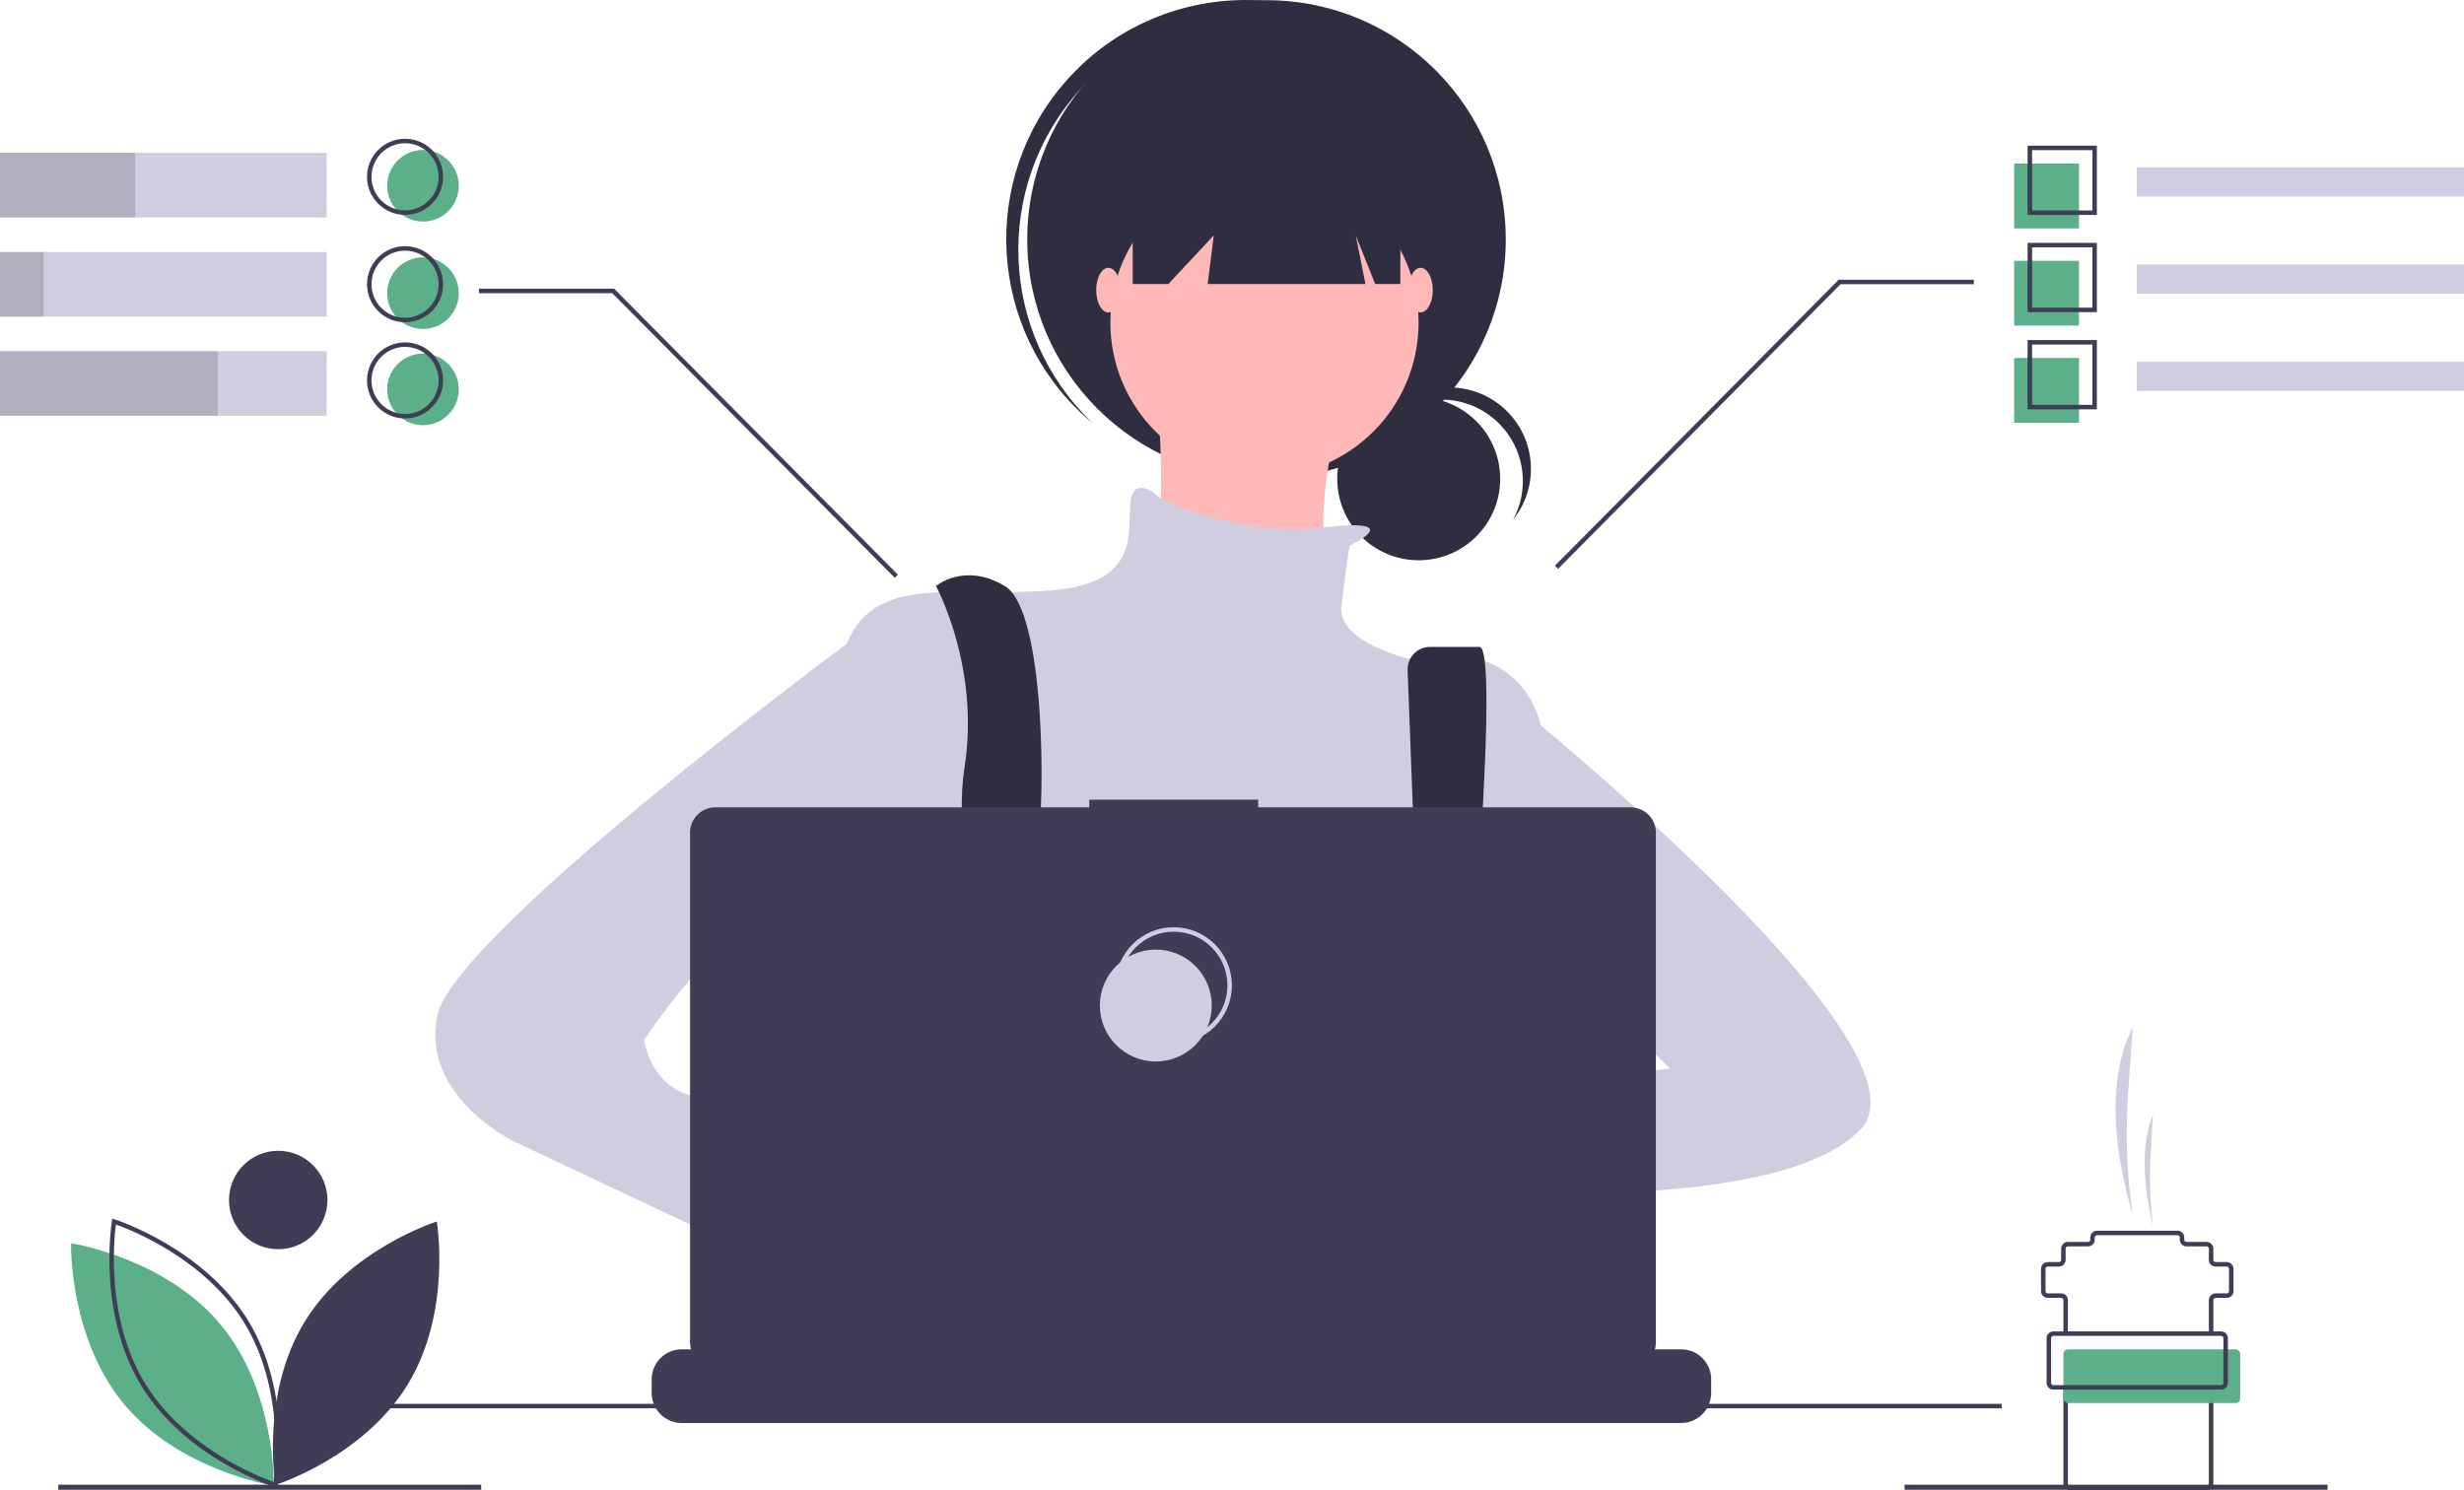<?xml version="1.0" encoding="UTF-8"?>
<svg id="a" data-name="f61e7f2c-3df8-44b9-b514-d2b672d0e0d5" xmlns="http://www.w3.org/2000/svg" viewBox="0 0 1101 666.02">
  <circle cx="633.93" cy="213.99" r="36.4" style="fill: #2f2e41;"/>
  <path d="m644.07,178.59c20.1,0,36.4,16.3,36.4,36.41,0,6.03-1.5,11.96-4.36,17.26,12.55-15.7,9.99-38.6-5.71-51.14-15.7-12.55-38.6-9.99-51.14,5.71-1.36,1.71-2.57,3.53-3.61,5.45,6.89-8.65,17.35-13.69,28.42-13.69Z" style="fill: #2f2e41;"/>
  <circle cx="565.92" cy="107" r="106.91" style="fill: #2f2e41;"/>
  <path d="m482.01,40.66c38.29-43.07,103.83-48.02,148.17-11.21-.87-.83-1.74-1.67-2.65-2.48-44.15-39.21-111.72-35.2-150.93,8.94-39.18,44.12-35.21,111.64,8.87,150.86.91.81,1.84,1.57,2.77,2.34-41.75-39.72-44.51-105.39-6.22-148.46Z" style="fill: #2f2e41;"/>
  <circle cx="565.01" cy="144.14" r="68.86" style="fill: #ffb8b8;"/>
  <path d="m516.09,165.89s9.06,83.36-5.44,92.42,83.36,21.74,83.36,21.74c0,0-14.5-90.6,21.74-114.16h-99.66Z" style="fill: #ffb8b8;"/>
  <path d="m603.07,243.81s26.98-12.6-11.88-8.11-72.39-12.73-72.39-12.73c0,0-11.77-11.78-13.59.91s5.44,36.24-34.43,39.87-76.11-7.25-90.6,19.93-7.25,144.97-7.25,144.97c0,0,27.18,97.85,48.93,112.35s212.01-5.44,212.01-5.44l54.36-97.85v-114.16s-7.25-39.87-57.99-28.99c0,0-32.62-7.25-30.81-23.56s3.62-27.18,3.62-27.18Z" style="fill: #d0cde1;"/>
  <path d="m429.05,610.24c1.12-4.88,1.87-7.64,1.87-7.64l-.58-3.97-5.97-40.54-2.51-17.1c21.74-9.06,27.18-50.74,27.18-50.74l.82-.49,3.71-2.22h0s13.32-8,13.32-8l.27-.16,5.38,3.58,10.93,7.29c38.24,28.12,77.18,27.62,101.21,23.19,14.69-2.71,23.82-6.88,23.82-6.88l26.36-8.79.82-.27.81.12,15.46,2.34.28.05,1.28.19-3.58,24.75-5.19,35.97c13.71,7.26,25.9,20.9,36.56,37.71,2.36,3.72,4.65,7.59,6.86,11.61,2.88,5.2,5.63,10.61,8.25,16.15.32.66.63,1.33.94,2,1.01,2.17,2.01,4.36,2.98,6.56h-276.08c.36-2.21.72-4.32,1.07-6.35.02-.07.03-.14.04-.21.13-.68.25-1.34.36-2,1.22-6.6,2.4-12.11,3.33-16.15Z" style="fill: #2f2e41;"/>
  <path d="m418.23,261.93s19.93,36.24,12.68,81.54,21.74,157.65,21.74,157.65l21.74-5.44s-14.5-94.23-10.87-115.97c3.62-21.74,3.62-106.91-14.5-117.78s-30.81,0-30.81,0Z" style="fill: #2f2e41;"/>
  <path d="m628.97,299.59l7.62,200.63,14.5,9.06s20.84-220.17,9.97-220.17h-22.12c-5.51,0-9.97,4.46-9.97,9.97,0,.17,0,.34.01.51Z" style="fill: #2f2e41;"/>
  <circle cx="462.63" cy="487.53" r="9.06" style="fill: #e17074;"/>
  <circle cx="643.84" cy="496.59" r="9.06" style="fill: #e17074;"/>
  <polygon points="506.12 58.07 506.12 126.93 522.07 126.93 542.36 105.18 539.64 126.93 610.13 126.93 605.78 105.18 614.48 126.93 625.72 126.93 625.72 58.07 506.12 58.07" style="fill: #2f2e41;"/>
  <ellipse cx="495.25" cy="129.65" rx="5.44" ry="9.97" style="fill: #ffb8b8;"/>
  <ellipse cx="634.78" cy="129.65" rx="5.44" ry="9.97" style="fill: #ffb8b8;"/>
  <path d="m671.93,495.69s-82.45-15.4-87.89,11.78,91.51,15.4,91.51,15.4l-3.62-27.18Z" style="fill: #ffb8b8;"/>
  <path d="m670.11,309.04s197.52,157.65,161.27,195.7-173.96,27.18-173.96,27.18l9.06-45.3,79.73-9.06-39.87-39.87-36.24,3.62v-132.28Z" style="fill: #d0cde1;"/>
  <path d="m378.37,571.79l25.37,19.93s18.12,56.17,45.3,39.87-25.37-74.3-25.37-74.3l-30.81-10.87-14.5,25.37Z" style="fill: #ffb8b8;"/>
  <path d="m403.74,280.05l-25.3,7.61s-175.84,130.1-183.09,166.35,34.43,56.17,34.43,56.17l157.65,74.3,16.31-43.49-74.3-38.05s5.44-10.87-16.31-12.68-25.37-25.37-25.37-25.37c0,0,43.49-67.05,67.05-52.55s30.81,25.37,30.81,25.37l18.12-157.65Z" style="fill: #d0cde1;"/>
  <path d="m764.6,616.45v6.07c0,1.67-.31,3.32-.91,4.87-.27.69-.59,1.36-.97,2-2.42,4.07-6.81,6.56-11.55,6.56h-446.55c-4.74,0-9.13-2.49-11.55-6.56-.38-.64-.7-1.31-.97-2-.6-1.55-.91-3.2-.91-4.87v-6.07c0-7.42,6.01-13.43,13.42-13.43h25.75v-2.83c0-.31.25-.56.56-.56h13.43c.31,0,.56.25.56.56h0v2.83h8.39v-2.83c0-.31.25-.56.56-.56h13.43c.31,0,.56.25.56.56h0v2.83h8.4v-2.83c0-.31.25-.56.56-.56h13.43c.31,0,.56.25.56.56h0v2.83h8.39v-2.83c0-.31.25-.56.56-.56h13.43c.31,0,.56.25.56.56h0v2.83h8.39v-2.83c0-.31.25-.56.56-.56h13.43c.31,0,.56.25.56.56h0v2.83h8.4v-2.83c0-.31.25-.56.56-.56h13.43c.31,0,.56.25.56.56h0v2.83h8.39v-2.83c0-.31.25-.56.56-.56h105.2c.31,0,.56.25.56.56h0v2.83h8.4v-2.83c0-.31.25-.56.56-.56h13.43c.31,0,.56.25.56.56v2.83h8.39v-2.83c0-.31.25-.56.56-.56h13.43c.31,0,.56.25.56.56h0v2.83h8.39v-2.83c0-.31.25-.56.56-.56h13.43c.31,0,.56.25.56.56h0v2.83h8.4v-2.83c0-.31.25-.56.56-.56h13.43c.31,0,.55.25.55.56v2.83h8.4v-2.83c0-.31.25-.56.56-.56h13.43c.31,0,.56.25.56.56h0v2.83h8.39v-2.83c0-.31.25-.56.56-.56h13.43c.31,0,.56.25.56.56h0v2.83h39.17c7.42,0,13.43,6.01,13.43,13.42h0Z" style="fill: #3f3d56;"/>
  <rect x="161.45" y="627.38" width="733" height="2" style="fill: #3f3d56;"/>
  <path d="m728.64,360.81h-166.44v-3.43h-75.47v3.43h-167.13c-6.22,0-11.26,5.04-11.26,11.26v227.91c0,6.22,5.04,11.26,11.26,11.26h409.04c6.22,0,11.26-5.04,11.26-11.26v-227.91c0-6.22-5.04-11.26-11.26-11.26h0Z" style="fill: #3f3d56;"/>
  <circle cx="524.45" cy="440.38" r="25" style="fill: none; stroke: #d0cde1; stroke-miterlimit: 10; stroke-width: 2px;"/>
  <circle cx="516.45" cy="449.38" r="25" style="fill: #d0cde1;"/>
  <rect x="26.02" y="663.52" width="189" height="2.26" style="fill: #3f3d56;"/>
  <rect x="851.02" y="663.52" width="189" height="2.26" style="fill: #3f3d56;"/>
  <path d="m136.14,590.68c-19.91,32.51-13.06,72.94-13.06,72.94,0,0,39.13-12.27,59.04-44.78s13.06-72.94,13.06-72.94c0,0-39.13,12.27-59.04,44.78Z" style="fill: #3f3d56;"/>
  <path d="m122.27,663.89l-1.13-.18c-.41-.06-41.16-6.82-65.56-36.01-24.4-29.2-23.82-70.5-23.81-70.91l.02-1.15,1.13.18c.41.06,41.16,6.82,65.56,36.02h0c24.4,29.2,23.82,70.5,23.81,70.91l-.02,1.15Z" style="fill: #5bb089;"/>
  <path d="m123.87,664.92l-1.09-.34c-.4-.12-39.72-12.76-59.6-45.21-19.88-32.45-13.26-73.22-13.19-73.63l.19-1.13,1.09.34c.4.12,39.72,12.76,59.6,45.21h0c19.88,32.45,13.26,73.22,13.19,73.63l-.19,1.13Zm-72.08-117.68c-.91,6.84-4.51,42.34,13.09,71.08,17.61,28.75,50.87,41.66,57.37,43.96.91-6.84,4.51-42.34-13.09-71.08h0c-17.61-28.75-50.87-41.66-57.37-43.96h0Z" style="fill: #3f3d56;"/>
  <circle cx="124.32" cy="536.29" r="22" style="fill: #3f3d56;"/>
  <polygon points="399.79 258.22 273.58 131.02 214 131.02 214 129.02 274.42 129.02 274.71 129.31 401.21 256.81 399.79 258.22" style="fill: #3f3d56;"/>
  <polygon points="696.21 254.22 822.42 127.02 882 127.02 882 125.02 821.58 125.02 821.29 125.31 694.79 252.81 696.21 254.22" style="fill: #3f3d56;"/>
  <rect x="0" y="68.3" width="146" height="28.88" style="fill: #d0cde1;"/>
  <rect x="0" y="112.62" width="146" height="28.88" style="fill: #d0cde1;"/>
  <rect x="0" y="156.93" width="146" height="28.88" style="fill: #d0cde1;"/>
  <rect x="0" y="68.3" width="60.4" height="28.88" style="isolation: isolate; opacity: .15;"/>
  <rect y="112.62" width="19.55" height="28.88" style="isolation: isolate; opacity: .15;"/>
  <rect x="0" y="156.93" width="97.33" height="28.88" style="isolation: isolate; opacity: .15;"/>
  <rect x="954.78" y="74.79" width="146.22" height="13.03" style="fill: #d0cde1;"/>
  <rect x="900" y="73.11" width="28.96" height="28.96" style="fill: #5bb089;"/>
  <rect x="900" y="116.54" width="28.96" height="28.96" style="fill: #5bb089;"/>
  <rect x="900" y="159.97" width="28.96" height="28.96" style="fill: #5bb089;"/>
  <path d="m936.96,96.06h-30.96v-30.96h30.96v30.96Zm-28.96-2h26.96v-26.96h-26.96v26.96Z" style="fill: #3f3d56;"/>
  <rect x="954.78" y="118.23" width="146.22" height="13.03" style="fill: #d0cde1;"/>
  <path d="m936.96,139.49h-30.96v-30.96h30.96v30.96Zm-28.96-2h26.96v-26.96h-26.96v26.96Z" style="fill: #3f3d56;"/>
  <rect x="954.78" y="161.66" width="146.22" height="13.03" style="fill: #d0cde1;"/>
  <path d="m936.96,182.93h-30.96v-30.96h30.96v30.96Zm-28.96-2h26.96v-26.96h-26.96v26.96Z" style="fill: #3f3d56;"/>
  <circle cx="189" cy="83.02" r="16" style="fill: #5bb089;"/>
  <circle cx="189" cy="131.02" r="16" style="fill: #5bb089;"/>
  <circle cx="189" cy="174.02" r="16" style="fill: #5bb089;"/>
  <path d="m181,96.02c-9.39,0-17-7.61-17-17s7.61-17,17-17,17,7.61,17,17c-.01,9.38-7.62,16.99-17,17Zm0-32c-8.28,0-15,6.72-15,15s6.72,15,15,15,15-6.72,15-15c0-8.28-6.72-14.99-15-15Z" style="fill: #3f3d56;"/>
  <path d="m181,144.02c-9.39,0-17-7.61-17-17s7.61-17,17-17,17,7.61,17,17c-.01,9.38-7.62,16.99-17,17Zm0-32c-8.28,0-15,6.72-15,15s6.72,15,15,15,15-6.72,15-15c0-8.28-6.72-14.99-15-15Z" style="fill: #3f3d56;"/>
  <path d="m181,187.02c-9.39,0-17-7.61-17-17s7.61-17,17-17,17,7.61,17,17c-.01,9.38-7.62,16.99-17,17Zm0-32c-8.28,0-15,6.72-15,15s6.72,15,15,15,15-6.72,15-15c0-8.28-6.72-14.99-15-15Z" style="fill: #3f3d56;"/>
  <path d="m989,596.02h-2v-15c0-1.66,1.34-3,3-3h5c.55,0,1-.45,1-1v-10c0-.55-.45-1-1-1h-5c-1.66,0-3-1.34-3-3v-5c0-.55-.45-1-1-1h-9c-1.66,0-3-1.34-3-3v-1c0-.55-.45-1-1-1h-36c-.55,0-1,.45-1,1v1c0,1.66-1.34,3-3,3h-9c-.55,0-1,.45-1,1v5c0,1.66-1.34,3-3,3h-5c-.55,0-1,.45-1,1v10c0,.55.45,1,1,1h6c1.66,0,3,1.34,3,3v15h-2v-15c0-.55-.45-1-1-1h-6c-1.66,0-3-1.34-3-3v-10c0-1.66,1.34-3,3-3h5c.55,0,1-.45,1-1v-5c0-1.66,1.34-3,3-3h9c.55,0,1-.45,1-1v-1c0-1.66,1.34-3,3-3h36c1.66,0,3,1.34,3,3v1c0,.55.45,1,1,1h9c1.66,0,3,1.34,3,3v5c0,.55.45,1,1,1h5c1.66,0,3,1.34,3,3v10c0,1.66-1.34,3-3,3h-5c-.55,0-1,.45-1,1v15Z" style="fill: #3f3d56;"/>
  <path d="m986,666.02h-61c-1.66,0-3-1.34-3-3v-43h2v43c0,.55.45,1,1,1h61c.55,0,1-.45,1-1v-43h2v43c0,1.66-1.34,3-3,3Z" style="fill: #3f3d56;"/>
  <rect x="922" y="603.02" width="79" height="24" rx="2" ry="2" style="fill: #5bb089;"/>
  <path d="m992.5,621.02h-75c-1.66,0-3-1.34-3-3v-20c0-1.66,1.34-3,3-3h75c1.66,0,3,1.34,3,3v20c0,1.66-1.34,3-3,3Zm-75-24c-.55,0-1,.45-1,1v20c0,.55.45,1,1,1h75c.55,0,1-.45,1-1v-20c0-.55-.45-1-1-1h-75Z" style="fill: #3f3d56;"/>
  <path d="m953,543.02h0c-2.66-17.91-3.36-36.05-2.09-54.11l2.09-29.89h0c-11.54,22.97-8.93,53.19,0,84h0Z" style="fill: #d0cde1;"/>
  <path d="m962,548.02h0c-1.28-10.69-1.62-21.46-1.01-32.21l1.01-17.79h0c-5.55,13.67-4.3,31.66,0,50Z" style="fill: #d0cde1;"/>
</svg>
